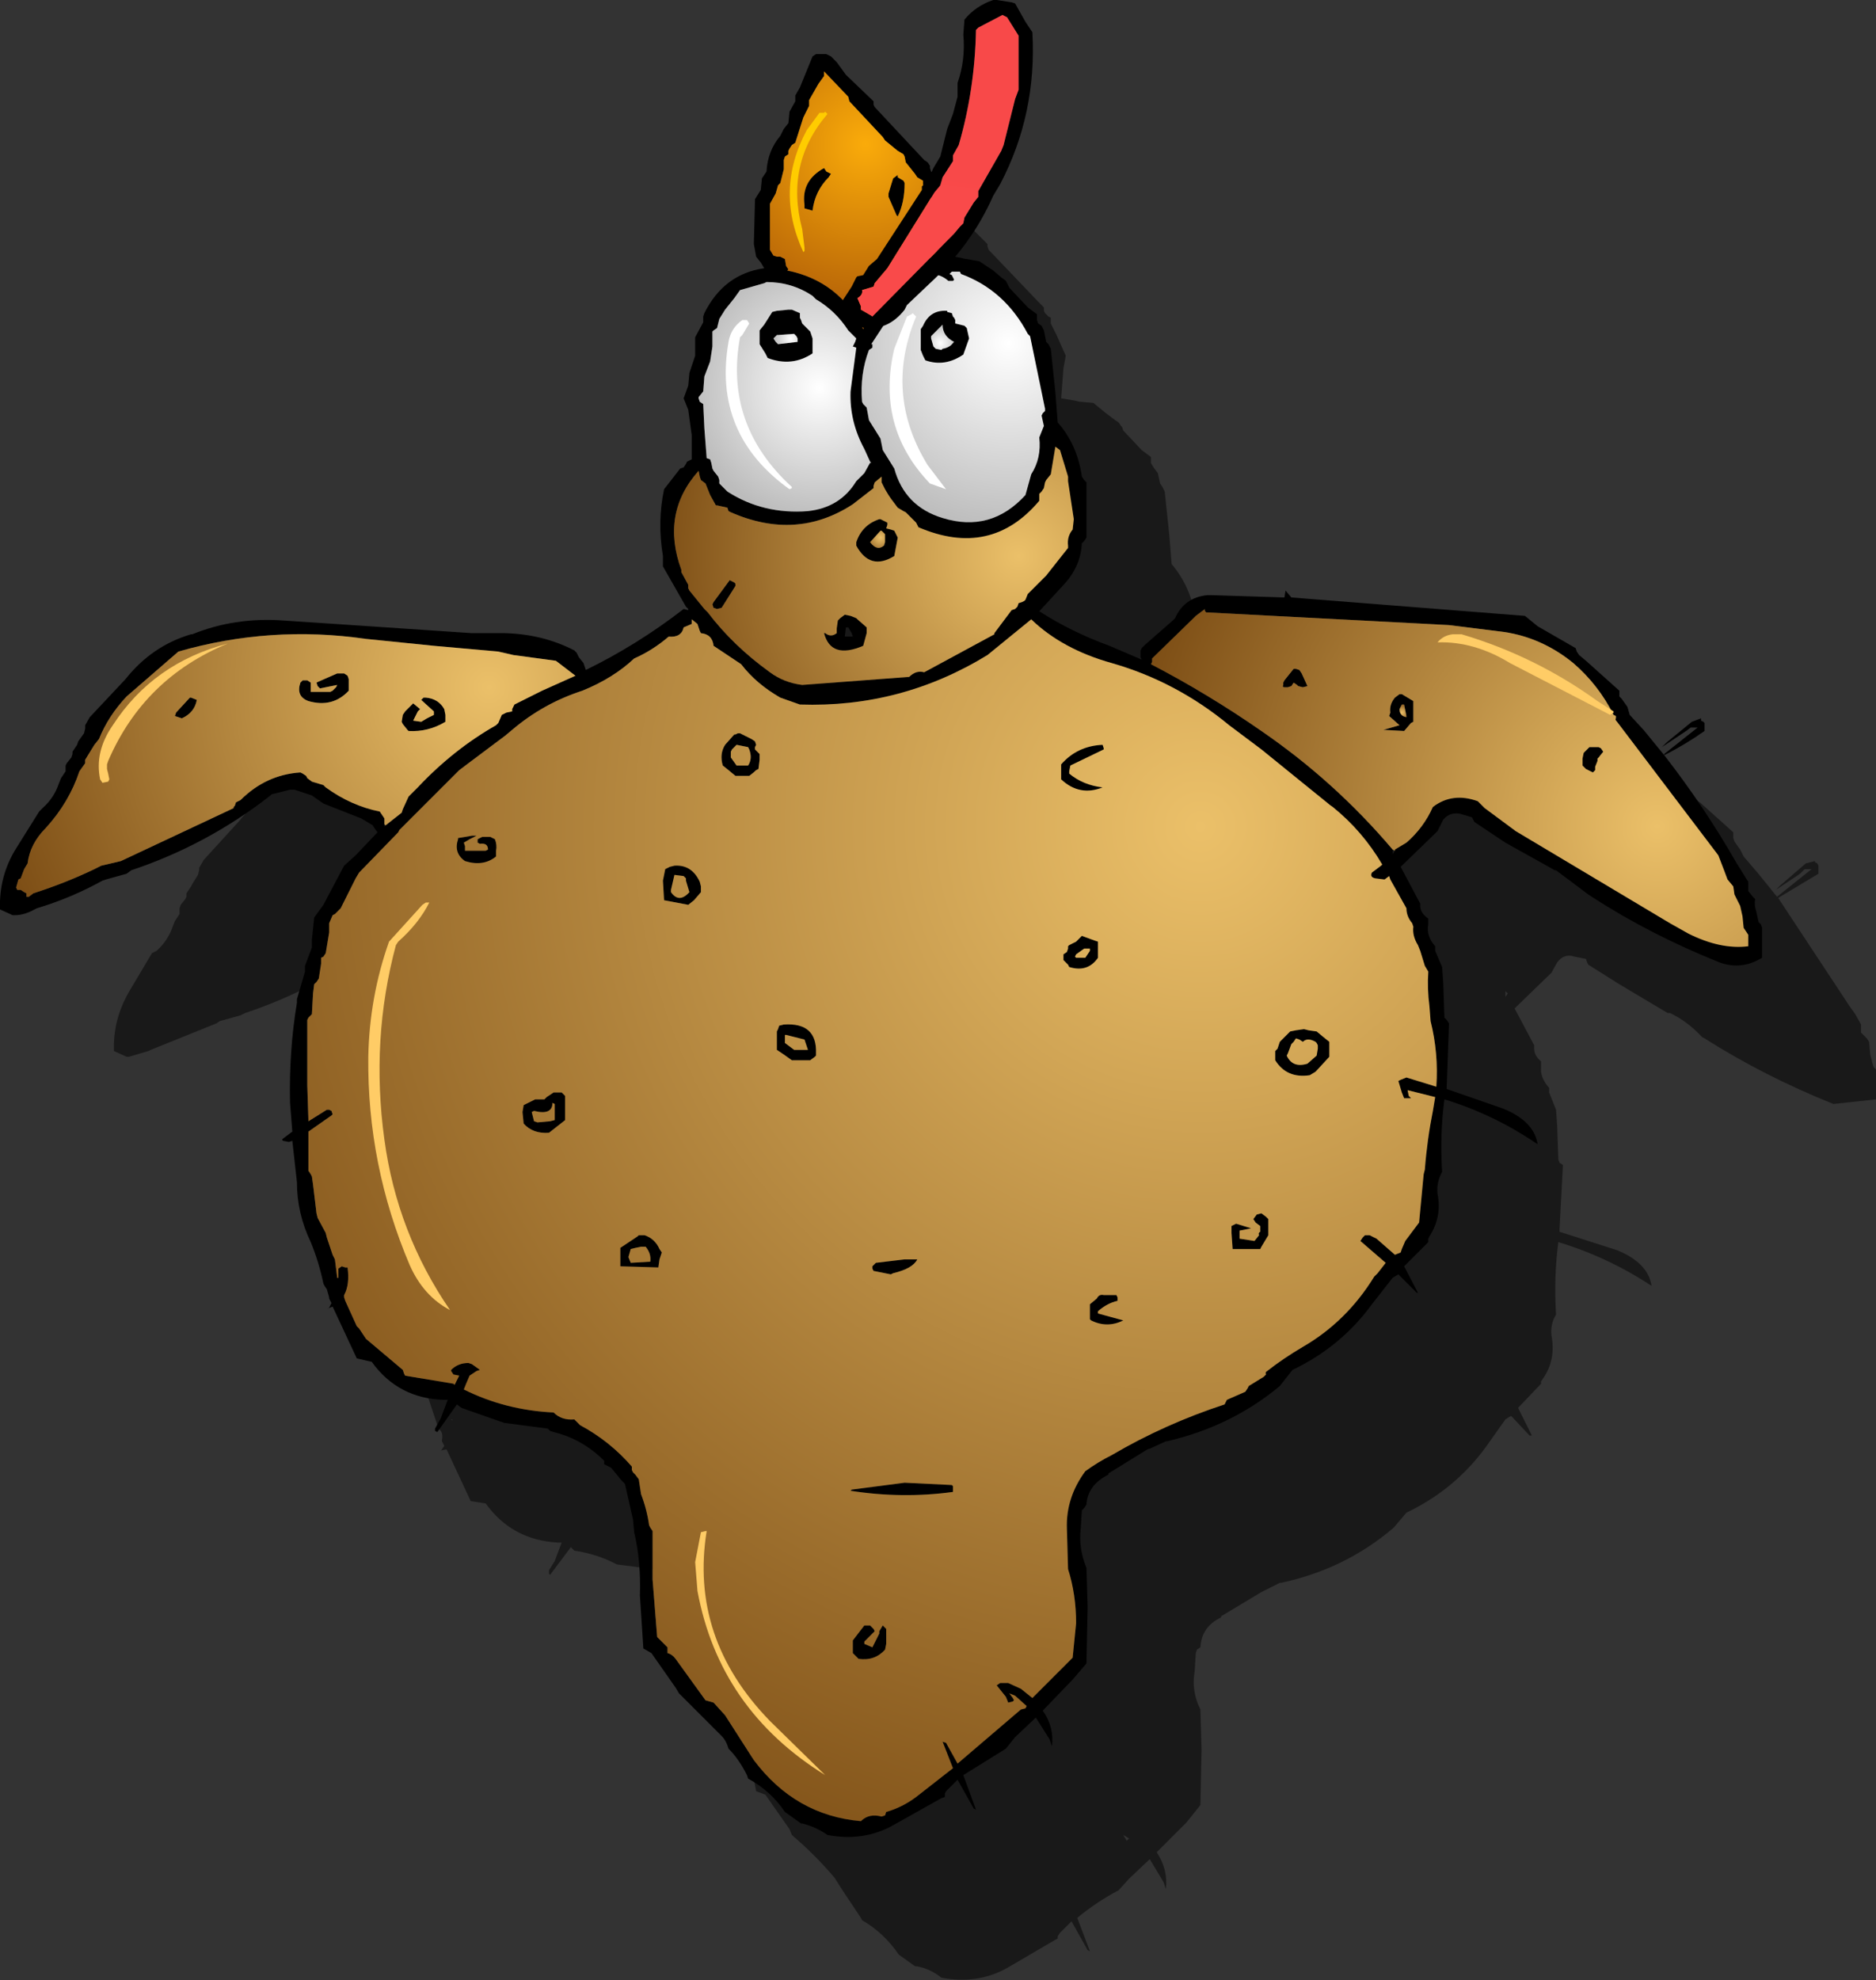 <?xml version="1.0" encoding="UTF-8" standalone="no"?>
<svg xmlns:xlink="http://www.w3.org/1999/xlink" height="86.0px" width="81.5px" xmlns="http://www.w3.org/2000/svg">
  <rect width="100%" height="100%" fill="#333333" stroke="none"/>
  <g transform="matrix(1.0, 0.0, 0.0, 1.0, 39.85, 44.0)">
    <path d="M1.4 -35.15 L1.85 -34.6 3.05 -33.4 3.05 -33.3 3.1 -33.15 5.25 -30.9 5.4 -30.75 5.5 -30.65 5.5 -30.5 5.55 -30.4 5.7 -30.25 5.8 -30.2 5.8 -29.95 5.85 -29.85 6.05 -29.45 6.45 -28.55 6.35 -28.0 6.25 -26.7 6.85 -26.6 7.05 -26.55 7.1 -26.55 7.65 -26.5 8.2 -26.05 8.6 -25.75 8.75 -25.65 8.85 -25.5 8.9 -25.45 8.95 -25.3 9.75 -24.45 10.15 -24.15 10.15 -24.05 10.15 -23.9 10.2 -23.8 10.3 -23.65 10.45 -23.45 10.55 -23.0 10.65 -22.85 10.75 -22.65 10.95 -20.75 11.05 -19.5 Q11.9 -18.5 12.1 -17.1 L12.15 -17.0 12.3 -16.85 12.3 -16.35 12.3 -14.45 12.15 -14.35 12.1 -14.2 Q12.05 -13.3 11.35 -12.55 L10.25 -11.25 Q11.65 -10.4 13.3 -9.75 L14.7 -9.15 14.65 -9.25 14.65 -9.4 14.65 -9.55 14.7 -9.7 14.85 -9.8 16.05 -10.85 16.1 -11.0 Q16.55 -11.85 17.55 -12.0 L17.75 -12.0 20.9 -11.85 20.95 -12.15 21.2 -11.85 31.3 -11.05 Q31.55 -10.8 31.9 -10.6 L33.55 -9.7 33.6 -9.5 33.65 -9.4 34.0 -9.15 35.45 -7.85 35.45 -7.7 35.45 -7.6 35.5 -7.45 35.75 -7.1 35.9 -6.8 36.5 -6.1 37.35 -5.05 38.85 -6.25 38.6 -6.25 38.55 -6.25 38.35 -6.05 37.3 -5.35 37.5 -5.55 38.6 -6.5 39.0 -6.6 39.0 -6.55 39.1 -6.5 39.15 -6.4 39.15 -6.3 39.15 -6.2 39.15 -6.05 37.4 -5.0 40.5 -0.3 40.75 0.05 41.0 0.5 41.0 0.6 41.0 0.75 41.0 0.85 41.25 1.1 41.35 1.25 41.4 1.8 41.5 2.2 41.55 2.35 41.65 2.45 41.65 3.15 41.65 3.75 39.8 3.95 Q36.8 2.75 34.2 1.1 L34.1 1.05 Q33.45 0.35 32.7 0.0 L32.6 0.0 30.5 -1.25 29.15 -2.1 29.1 -2.2 29.05 -2.35 28.55 -2.45 Q28.1 -2.6 27.8 -2.2 L27.55 -1.75 25.95 -0.2 26.8 1.4 26.8 1.55 Q26.8 1.85 27.1 2.1 L27.1 2.35 Q27.05 2.8 27.45 3.25 L27.45 3.45 27.75 4.2 27.8 4.9 27.85 6.35 27.9 6.5 28.05 6.6 27.9 9.4 27.9 9.5 30.4 10.3 Q31.75 10.85 31.9 11.85 30.0 10.6 27.85 9.95 27.65 11.45 27.75 13.1 27.5 13.5 27.55 14.0 27.75 15.05 27.2 15.85 L27.1 16.0 27.1 16.1 26.1 17.15 26.7 18.35 26.6 18.35 25.8 17.5 Q25.7 17.55 25.55 17.65 L24.7 18.85 Q23.35 20.7 21.25 21.7 L20.7 22.35 Q18.6 24.15 15.8 24.75 L15.75 24.75 15.05 25.1 14.95 25.15 13.2 26.2 13.2 26.25 Q12.35 26.65 12.3 27.55 L12.15 27.65 12.1 27.8 12.05 28.6 Q11.9 29.45 12.3 30.25 L12.35 32.0 12.3 34.4 11.7 35.15 10.4 36.45 Q10.9 37.2 10.8 38.05 L10.7 37.75 10.1 36.75 9.2 37.6 8.75 38.1 Q7.8 38.6 6.95 39.3 L7.5 40.75 7.4 40.7 6.7 39.45 6.2 39.95 6.1 40.1 6.1 40.2 6.0 40.25 3.95 41.45 Q2.65 42.2 1.05 41.9 0.55 41.5 -0.05 41.4 L-0.1 41.4 -0.8 40.9 Q-1.45 39.95 -2.4 39.4 L-2.45 39.3 -3.25 38.1 -3.6 37.55 Q-4.45 36.55 -5.45 35.7 L-5.55 35.45 -6.6 33.95 -7.0 33.8 Q-7.25 32.65 -7.1 31.5 -7.05 30.0 -7.35 28.7 L-7.4 28.15 -7.8 26.6 -7.9 26.5 -8.35 25.95 -8.65 25.75 -8.65 25.65 Q-9.6 24.7 -10.85 24.4 L-11.0 24.35 -11.1 24.2 -13.05 23.95 Q-13.9 23.5 -14.9 23.35 L-15.05 23.2 -15.95 24.4 -16.0 24.35 -16.0 24.2 -15.75 23.8 -15.45 23.0 -15.6 23.0 Q-17.6 22.9 -18.75 21.3 L-19.4 21.2 -19.75 20.45 -20.45 18.95 -20.7 19.0 -20.65 18.95 -20.55 18.8 -20.65 18.6 -20.65 18.55 Q-20.6 18.3 -20.7 18.15 L-20.8 18.05 -20.85 17.9 -21.45 16.1 Q-22.0 14.85 -22.0 13.55 L-22.2 11.7 -22.35 11.8 -22.6 11.75 -22.65 11.65 -22.6 11.6 -22.25 11.35 -22.3 10.05 Q-22.35 7.85 -22.0 5.75 L-22.0 5.55 -21.7 4.4 -21.7 4.15 -21.35 3.35 -21.35 2.95 -21.25 2.05 -20.85 1.5 -19.95 -0.25 -19.45 -0.7 -18.5 -1.65 -18.65 -1.85 -18.7 -2.0 -19.2 -2.3 -20.85 -2.9 -21.35 -3.25 -22.1 -3.5 -22.3 -3.5 -23.1 -3.35 -23.15 -3.25 Q-25.9 -1.1 -29.2 0.0 L-29.4 0.1 -30.3 0.35 -30.45 0.45 -33.3 1.6 -33.4 1.65 -34.25 1.9 -34.35 1.9 -34.9 1.65 Q-34.95 0.25 -34.2 -1.0 L-33.25 -2.6 -33.05 -2.7 Q-32.55 -3.15 -32.35 -3.75 L-32.25 -4.0 -32.05 -4.3 -32.05 -4.55 -32.0 -4.7 -31.8 -4.95 -31.75 -5.05 -31.75 -5.2 -31.55 -5.5 -31.5 -5.6 -31.25 -6.0 -31.2 -6.2 -31.2 -6.3 -31.0 -6.65 -29.45 -8.35 Q-28.3 -9.8 -26.6 -10.25 L-26.55 -10.25 Q-24.7 -11.0 -22.6 -10.85 L-20.4 -10.75 -14.4 -10.3 -12.95 -10.3 Q-11.3 -10.25 -9.95 -9.55 L-9.9 -9.45 -9.8 -9.4 -9.75 -9.25 -9.55 -9.0 -9.5 -8.9 -9.5 -8.7 Q-7.2 -9.85 -5.2 -11.35 L-5.0 -11.3 -5.0 -11.35 -5.1 -11.5 Q-5.8 -12.3 -6.1 -13.2 L-6.1 -13.65 Q-6.35 -15.15 -6.05 -16.55 L-5.35 -17.5 -5.2 -17.55 -5.1 -17.65 -5.05 -17.8 -4.9 -17.85 -4.9 -18.9 -5.0 -20.0 -5.2 -20.5 -5.0 -21.05 -4.95 -21.6 -4.7 -22.35 -4.7 -23.15 -4.4 -23.85 -4.4 -23.95 -4.4 -24.1 -4.3 -24.2 Q-3.45 -25.95 -1.75 -26.15 L-1.85 -26.45 -2.05 -26.7 -2.15 -27.25 Q-2.35 -28.25 -2.1 -29.15 L-1.85 -29.6 Q-1.75 -29.85 -1.8 -30.1 L-1.6 -30.4 Q-1.55 -31.25 -1.0 -31.95 L-0.85 -32.25 -0.7 -32.5 -0.6 -33.0 -0.35 -33.4 -0.35 -33.55 -0.35 -33.65 -0.2 -34.05 0.35 -35.4 0.55 -35.45 1.0 -35.45 1.2 -35.4 1.4 -35.15 M3.5 -14.15 L3.5 -14.25 3.5 -14.1 3.5 -14.15 M-20.2 17.7 L-20.2 17.65 -20.25 17.65 -20.2 17.7 M-18.15 -2.0 L-18.2 -2.05 -18.2 -1.95 -18.15 -2.0 M9.2 35.85 L8.95 35.7 9.1 35.95 9.2 35.85 M25.55 -0.7 L25.65 -0.85 25.55 -0.95 25.55 -0.8 25.55 -0.7 M2.15 -10.2 L2.1 -10.3 1.9 -10.55 1.85 -10.55 1.8 -10.2 2.15 -10.2" fill="#000000" fill-opacity="0.502" fill-rule="evenodd" stroke="none"/>
    <path d="M0.75 -36.45 L0.85 -36.4 0.85 -36.15 0.95 -36.0 1.1 -35.65 1.5 -34.7 1.4 -34.15 1.35 -32.9 1.9 -32.8 2.1 -32.75 2.15 -32.75 2.7 -32.65 3.3 -32.25 3.65 -31.95 3.85 -31.8 3.9 -31.7 3.95 -31.6 4.0 -31.5 4.8 -30.65 5.2 -30.35 5.2 -30.2 5.2 -30.1 5.25 -29.95 5.4 -29.85 5.5 -29.65 5.6 -29.15 5.7 -29.05 5.8 -28.85 6.0 -26.95 6.1 -25.65 Q6.95 -24.7 7.15 -23.3 L7.25 -23.15 7.35 -23.05 7.35 -22.55 7.35 -20.65 7.25 -20.5 7.15 -20.4 Q7.1 -19.45 6.45 -18.7 L5.3 -17.45 Q6.7 -16.55 8.35 -15.95 L9.75 -15.35 9.7 -15.45 9.7 -15.55 9.7 -15.75 9.75 -15.85 9.9 -16.0 11.1 -17.05 11.2 -17.15 Q11.6 -18.05 12.6 -18.15 L12.8 -18.15 15.95 -18.05 16.0 -18.35 16.25 -18.05 26.4 -17.25 26.95 -16.8 28.6 -15.85 28.65 -15.7 28.75 -15.55 29.05 -15.3 30.5 -14.0 30.5 -13.9 30.5 -13.75 30.6 -13.65 30.85 -13.3 30.95 -12.95 31.55 -12.3 32.45 -11.2 32.45 -11.25 33.9 -12.4 33.65 -12.4 33.6 -12.4 33.4 -12.25 32.35 -11.55 32.55 -11.75 33.65 -12.65 34.05 -12.8 34.05 -12.7 34.15 -12.65 34.2 -12.6 34.2 -12.5 34.2 -12.35 34.2 -12.25 Q33.35 -11.65 32.45 -11.2 34.2 -8.95 35.6 -6.5 L35.85 -6.1 36.1 -5.7 36.1 -5.55 36.1 -5.45 36.1 -5.3 36.3 -5.05 36.4 -4.95 Q36.35 -4.7 36.45 -4.4 L36.55 -3.95 36.65 -3.85 36.7 -3.7 36.7 -3.05 36.7 -2.4 Q35.8 -1.85 34.85 -2.2 31.85 -3.4 29.3 -5.05 L29.15 -5.15 27.75 -6.2 27.7 -6.2 25.55 -7.4 24.2 -8.3 24.15 -8.4 24.1 -8.5 23.6 -8.65 Q23.15 -8.75 22.85 -8.4 L22.6 -7.9 21.0 -6.35 21.85 -4.75 21.85 -4.65 Q21.85 -4.35 22.2 -4.1 L22.2 -3.85 Q22.1 -3.35 22.5 -2.9 L22.5 -2.7 22.8 -2.0 22.85 -1.3 22.9 0.2 23.0 0.3 23.1 0.45 23.0 3.2 23.0 3.3 25.45 4.15 Q26.8 4.7 26.95 5.7 25.05 4.4 22.9 3.75 22.7 5.25 22.8 6.9 22.55 7.35 22.6 7.85 22.8 8.85 22.25 9.7 L22.2 9.8 22.2 9.95 21.15 11.0 21.75 12.15 21.7 12.15 20.9 11.35 20.65 11.5 19.75 12.65 Q18.4 14.5 16.3 15.5 L15.75 16.2 Q13.65 17.95 10.85 18.6 L10.8 18.6 10.15 18.9 10.0 18.95 8.3 20.0 8.3 20.05 Q7.4 20.5 7.35 21.35 L7.25 21.5 7.15 21.6 7.1 22.4 Q7.0 23.25 7.35 24.1 L7.4 25.8 7.35 28.25 6.75 28.95 5.45 30.3 Q5.95 31.0 5.85 31.85 L5.75 31.55 5.15 30.6 4.25 31.45 3.85 31.95 2.0 33.1 2.55 34.6 2.45 34.55 1.75 33.3 1.25 33.8 1.2 33.9 1.2 34.05 1.05 34.1 -1.0 35.25 Q-2.3 36.0 -3.9 35.7 -4.4 35.35 -5.0 35.2 L-5.05 35.2 -5.75 34.7 Q-6.35 33.8 -7.35 33.25 L-7.4 33.1 Q-7.75 32.4 -8.2 31.95 -8.3 31.6 -8.5 31.4 L-10.35 29.55 -10.5 29.3 -11.55 27.8 -11.9 27.6 -12.05 25.3 Q-12.0 23.8 -12.3 22.55 L-12.35 22.0 -12.7 20.45 -12.85 20.3 -13.3 19.75 -13.6 19.6 -13.6 19.45 Q-14.55 18.5 -15.8 18.2 L-15.95 18.15 -16.05 18.05 -17.95 17.8 -19.8 17.15 -20.0 17.0 -20.85 18.2 -20.95 18.15 -20.95 18.05 -20.7 17.6 -20.4 16.8 -20.55 16.8 Q-22.55 16.75 -23.7 15.15 L-24.35 15.0 -24.7 14.25 -25.4 12.75 -25.65 12.85 -25.55 12.8 -25.45 12.6 -25.55 12.4 -25.55 12.35 -25.65 12.0 -25.75 11.85 -25.8 11.75 Q-26.0 10.8 -26.35 9.95 -26.95 8.7 -26.95 7.35 L-27.15 5.55 -27.3 5.6 -27.55 5.55 -27.6 5.5 -27.55 5.45 -27.15 5.15 -27.25 3.9 Q-27.3 1.65 -26.95 -0.45 L-26.95 -0.6 -26.6 -1.8 -26.6 -2.05 -26.3 -2.85 -26.3 -3.2 -26.2 -4.15 -25.8 -4.7 -24.9 -6.4 -24.4 -6.85 -23.45 -7.85 -23.6 -8.05 -23.65 -8.15 -24.15 -8.45 -25.8 -9.1 -26.3 -9.45 -27.05 -9.7 -27.25 -9.7 -28.05 -9.5 -28.1 -9.45 Q-30.85 -7.3 -34.15 -6.2 L-34.35 -6.05 -35.25 -5.8 -35.4 -5.75 Q-36.75 -5.0 -38.25 -4.55 L-38.35 -4.5 Q-38.8 -4.25 -39.2 -4.25 L-39.3 -4.25 -39.85 -4.5 Q-39.9 -5.95 -39.15 -7.15 L-38.15 -8.75 -38.0 -8.9 Q-37.5 -9.35 -37.3 -9.95 L-37.2 -10.2 -37.0 -10.5 -37.0 -10.75 -36.95 -10.85 -36.75 -11.1 -36.7 -11.25 -36.7 -11.35 -36.5 -11.65 -36.45 -11.8 -36.2 -12.15 -36.15 -12.35 -36.15 -12.5 -35.95 -12.85 -34.4 -14.5 Q-33.25 -15.95 -31.55 -16.45 L-31.5 -16.45 Q-29.65 -17.2 -27.55 -17.05 L-25.3 -16.9 -19.35 -16.5 -17.9 -16.5 Q-16.25 -16.45 -14.9 -15.75 L-14.8 -15.65 -14.75 -15.55 -14.7 -15.45 -14.5 -15.2 -14.45 -15.05 -14.4 -14.9 Q-12.15 -16.0 -10.15 -17.55 L-9.95 -17.5 -9.95 -17.55 -10.05 -17.65 -11.05 -19.4 -11.05 -19.85 Q-11.3 -21.35 -11.0 -22.75 L-10.3 -23.65 -10.15 -23.7 -10.05 -23.85 -10.0 -23.95 -9.8 -24.05 -9.8 -25.1 -9.95 -26.2 -10.15 -26.7 -9.95 -27.25 -9.9 -27.8 -9.65 -28.55 -9.65 -29.35 -9.3 -30.0 -9.3 -30.15 -9.3 -30.25 -9.25 -30.4 Q-8.4 -32.1 -6.65 -32.35 L-6.8 -32.6 -7.0 -32.85 -7.1 -33.4 -7.05 -35.35 -6.8 -35.75 -6.75 -36.25 -6.55 -36.55 Q-6.5 -37.45 -5.95 -38.1 L-5.8 -38.4 -5.6 -38.65 -5.55 -39.15 -5.3 -39.6 -5.3 -39.7 -5.3 -39.85 -5.1 -40.2 -4.55 -41.55 -4.4 -41.65 -3.95 -41.65 -3.75 -41.55 -3.5 -41.3 -3.1 -40.75 -1.9 -39.6 -1.9 -39.45 -1.85 -39.35 0.3 -37.05 0.45 -36.95 0.55 -36.8 0.55 -36.7 0.6 -36.55 0.75 -36.45 M0.25 -36.0 L0.25 -36.15 0.0 -36.3 -0.1 -36.45 -0.5 -36.95 -0.55 -37.2 -0.6 -37.3 -0.85 -37.45 -1.4 -37.9 -1.5 -38.05 -2.95 -39.6 -3.0 -39.8 -4.05 -40.9 -4.05 -40.75 -4.05 -40.7 -4.3 -40.35 -4.7 -39.65 -4.7 -39.55 -4.7 -39.4 -4.95 -38.9 -5.3 -37.8 -5.45 -37.7 -5.55 -37.55 -5.6 -37.45 -5.6 -37.3 -5.75 -37.2 -5.8 -37.05 -5.8 -36.65 -5.95 -36.05 -6.05 -35.95 -6.15 -35.6 -6.4 -35.15 -6.4 -34.65 -6.4 -33.15 -6.25 -32.9 -6.1 -32.85 -5.95 -32.85 -5.75 -32.75 -5.7 -32.45 -5.6 -32.3 -5.65 -32.25 Q-3.4 -31.8 -2.35 -29.7 -1.8 -31.05 -0.55 -32.05 L-0.5 -32.1 -0.5 -32.25 -0.3 -32.35 Q0.2 -32.8 0.85 -32.85 L0.85 -34.55 0.75 -34.85 Q0.75 -35.4 0.3 -35.75 L0.25 -36.0 M1.3 -30.45 L1.5 -30.4 1.55 -30.25 1.6 -30.2 1.65 -30.1 1.65 -29.95 2.05 -29.85 2.15 -29.75 2.25 -29.3 2.0 -28.6 Q1.2 -28.05 0.35 -28.35 L0.25 -28.55 0.15 -28.8 0.15 -29.3 0.15 -29.7 0.25 -29.85 Q0.55 -30.55 1.3 -30.5 L1.3 -30.45 M0.3 -32.05 L0.25 -31.95 0.15 -31.8 0.0 -31.75 0.0 -31.6 0.0 -31.5 -0.85 -30.8 -2.0 -29.05 -1.95 -29.05 -1.95 -28.9 -2.1 -28.8 Q-2.5 -27.75 -2.4 -26.55 L-2.35 -26.45 -2.2 -26.3 -2.1 -25.75 -1.6 -24.95 -1.5 -24.45 -1.0 -23.65 Q-0.55 -22.0 1.1 -21.5 3.2 -20.85 4.7 -22.5 L4.95 -23.4 Q5.4 -24.1 5.3 -25.0 L5.5 -25.5 5.4 -25.95 5.45 -26.05 5.55 -26.15 5.55 -26.25 4.9 -29.4 4.8 -29.5 Q3.8 -31.4 1.9 -32.1 L1.85 -32.2 1.5 -32.2 1.4 -32.1 1.5 -32.05 1.6 -31.85 1.55 -31.8 1.35 -31.8 Q0.9 -32.2 0.3 -32.05 M1.05 -29.85 L0.6 -29.4 0.6 -29.3 0.7 -28.95 0.8 -28.85 1.05 -28.8 1.1 -28.85 Q1.4 -28.9 1.55 -29.1 L1.6 -29.15 Q1.1 -29.4 1.1 -29.9 L1.05 -29.85 M20.75 -7.05 L20.75 -7.1 21.25 -7.4 Q22.0 -8.05 22.4 -8.95 23.25 -9.6 24.35 -9.2 L24.65 -8.9 26.0 -7.9 32.7 -3.9 33.5 -3.45 Q34.9 -2.75 36.1 -2.9 L36.1 -3.4 35.9 -3.7 35.85 -4.2 35.75 -4.65 35.5 -5.15 35.45 -5.5 35.2 -5.8 35.05 -6.2 34.8 -6.85 30.4 -12.65 Q30.3 -12.75 30.35 -12.8 L30.35 -12.9 30.25 -12.95 Q29.6 -14.25 28.5 -15.2 27.15 -16.3 25.5 -16.55 L23.1 -16.85 12.6 -17.4 12.55 -17.4 Q12.45 -17.5 12.5 -17.55 L12.1 -17.25 10.2 -15.4 10.2 -15.25 10.15 -15.15 Q12.65 -13.85 14.95 -12.25 18.15 -10.05 20.65 -7.1 L20.65 -7.0 20.65 -6.9 20.75 -7.05 M16.7 -14.75 L16.95 -14.2 16.75 -14.15 16.55 -14.2 16.5 -14.25 16.35 -14.35 16.25 -14.2 16.1 -14.15 15.95 -14.15 Q15.85 -14.15 15.9 -14.25 L15.9 -14.35 15.95 -14.45 16.35 -14.95 16.45 -14.95 16.6 -14.9 16.7 -14.75 M6.2 -24.45 L6.0 -24.6 5.85 -23.7 5.8 -23.4 5.6 -23.15 5.55 -23.05 5.5 -22.8 5.4 -22.65 5.3 -22.55 5.3 -22.5 5.3 -22.35 5.3 -22.25 Q3.2 -19.75 0.05 -21.1 L0.0 -21.2 -0.05 -21.3 -0.5 -21.75 -0.6 -21.8 -0.85 -21.95 -1.15 -22.35 -1.25 -22.5 -1.4 -22.75 -1.55 -23.05 -1.55 -23.15 -1.55 -23.3 -1.85 -23.05 -1.9 -22.9 -1.9 -22.8 -2.8 -22.1 Q-5.25 -20.5 -8.1 -21.75 L-8.2 -21.8 -8.25 -21.95 -8.7 -22.05 -8.75 -22.05 -9.0 -22.5 -9.2 -23.0 -9.4 -23.15 -9.45 -23.3 -9.5 -23.55 Q-11.15 -21.7 -10.25 -19.25 L-10.25 -19.15 -9.95 -18.6 -9.95 -18.45 -9.9 -18.35 -9.25 -17.55 -9.1 -17.4 Q-8.0 -15.95 -6.4 -14.8 -5.8 -14.35 -5.0 -14.25 L-0.35 -14.6 Q-0.05 -14.9 0.3 -14.8 L3.35 -16.45 3.35 -16.5 4.1 -17.5 4.25 -17.55 4.35 -17.65 4.4 -17.8 4.55 -17.85 4.65 -17.9 4.7 -17.95 4.8 -18.2 5.6 -19.0 6.35 -19.95 6.55 -20.2 6.55 -20.3 Q6.5 -20.7 6.75 -21.0 L6.8 -21.45 6.55 -23.1 6.55 -23.3 6.2 -24.45 M4.95 -17.1 L3.05 -15.55 Q-0.7 -13.25 -5.1 -13.4 L-5.95 -13.7 Q-7.0 -14.3 -7.65 -15.15 L-8.85 -15.95 Q-8.9 -16.45 -9.4 -16.5 L-9.45 -16.6 -9.55 -16.9 -9.8 -17.1 -9.8 -16.9 -10.15 -16.75 Q-10.25 -16.3 -10.8 -16.35 -11.5 -15.75 -12.3 -15.4 -13.2 -14.55 -14.55 -14.0 -16.25 -13.45 -17.6 -12.3 L-17.9 -12.05 -19.9 -10.55 -22.5 -7.95 -22.55 -7.85 -24.25 -6.1 -24.4 -5.85 -25.05 -4.55 -25.3 -4.3 -25.4 -4.25 -25.55 -3.9 -25.55 -3.5 -25.7 -2.6 -25.8 -2.45 -25.9 -2.4 -25.9 -2.15 -26.0 -1.5 -26.1 -1.35 -26.2 -1.25 -26.25 -0.85 -26.3 0.05 -26.45 0.2 -26.5 0.3 -26.5 3.15 -26.45 4.7 -25.65 4.2 -25.55 4.2 -25.45 4.25 -25.4 4.4 -25.45 4.45 -26.45 5.15 -26.45 6.85 -26.35 7.0 -26.3 7.1 -26.25 7.45 -26.1 8.7 -26.05 8.9 -25.7 9.55 -25.65 9.75 -25.4 10.5 -25.3 10.7 -25.2 11.5 -25.15 11.5 -25.15 11.1 -25.0 11.0 -24.85 11.05 -24.75 11.05 Q-24.65 11.8 -24.9 12.25 L-24.9 12.35 -24.85 12.5 -24.35 13.6 -24.25 13.7 -24.15 13.85 -23.95 14.15 -22.35 15.5 -22.3 15.65 -22.25 15.75 -20.15 16.1 -20.1 16.15 -19.9 15.75 -20.15 15.7 -20.25 15.55 -20.25 15.5 Q-19.95 15.2 -19.5 15.2 L-19.35 15.25 -19.0 15.5 -19.15 15.55 -19.45 15.75 -19.6 16.1 -19.7 16.35 Q-17.9 17.25 -15.8 17.35 -15.45 17.7 -14.9 17.65 L-14.65 17.9 Q-13.35 18.6 -12.4 19.7 L-12.4 19.85 -12.35 19.95 -12.25 20.05 -12.1 20.25 -12.0 20.9 Q-11.75 21.55 -11.65 22.25 L-11.6 22.35 -11.5 22.5 -11.5 24.6 -11.3 27.1 -10.85 27.55 -10.85 27.65 -10.85 27.8 Q-10.65 27.85 -10.5 28.05 L-9.2 29.85 -8.85 29.95 -8.35 30.5 -7.1 32.45 Q-5.3 34.85 -2.45 35.1 -2.1 34.75 -1.55 34.9 L-1.4 34.85 -1.35 34.7 Q-0.65 34.5 -0.05 34.05 L1.55 32.8 1.1 31.65 1.25 31.7 1.75 32.6 4.5 30.25 4.7 30.2 4.75 30.1 4.25 29.65 4.0 29.55 4.15 29.75 4.2 29.85 4.15 29.9 3.95 29.95 3.85 29.7 3.45 29.2 3.6 29.1 3.95 29.1 4.5 29.35 5.0 29.75 6.75 28.0 6.9 26.5 Q6.9 25.25 6.55 24.15 L6.5 22.4 Q6.45 21.05 7.3 19.9 7.85 19.5 8.45 19.2 10.75 17.85 13.35 17.0 L13.4 16.9 13.45 16.8 14.25 16.45 14.35 16.3 14.4 16.2 15.05 15.8 15.15 15.7 Q15.1 15.6 15.2 15.55 15.9 15.0 16.75 14.5 18.65 13.4 19.85 11.45 L20.0 11.3 20.35 10.85 19.25 9.9 19.35 9.75 19.45 9.65 19.5 9.65 19.65 9.65 19.95 9.8 20.75 10.5 21.0 10.4 21.05 10.25 21.2 9.9 21.8 9.1 22.0 7.0 22.05 6.8 Q22.15 5.5 22.4 4.25 L22.5 3.65 21.3 3.35 21.35 3.6 21.45 3.7 21.25 3.7 21.15 3.7 21.05 3.45 20.9 2.95 21.0 2.9 21.25 2.8 22.55 3.2 Q22.65 1.75 22.3 0.35 L22.25 -0.3 Q22.15 -1.05 22.2 -1.8 L22.05 -2.05 21.85 -2.7 21.75 -2.95 Q21.5 -3.35 21.55 -3.75 L21.5 -3.9 Q21.25 -4.2 21.25 -4.55 L20.55 -5.8 20.5 -5.95 20.3 -5.8 19.9 -5.85 Q19.65 -5.9 19.75 -6.1 L20.15 -6.4 20.2 -6.45 Q19.35 -7.9 18.05 -8.95 17.9 -9.05 17.85 -9.1 L14.95 -11.45 13.55 -12.5 Q11.25 -14.4 8.45 -15.2 6.3 -15.8 4.95 -17.1 M8.1 -11.45 L6.65 -10.75 6.6 -10.5 6.6 -10.4 Q7.2 -9.9 8.05 -9.8 7.05 -9.4 6.25 -10.15 L6.25 -10.75 6.25 -10.8 Q6.95 -11.6 8.05 -11.65 L8.1 -11.5 8.1 -11.45 M7.85 -3.1 L7.85 -2.85 7.85 -2.4 Q7.4 -1.75 6.6 -2.0 L6.55 -2.1 6.35 -2.3 6.35 -2.4 6.35 -2.55 6.5 -2.65 6.55 -2.8 6.55 -2.9 6.6 -2.95 6.9 -3.1 7.0 -3.2 7.05 -3.25 7.15 -3.35 7.7 -3.15 7.85 -3.1 M7.4 -2.55 L7.5 -2.7 7.5 -2.8 7.25 -2.8 6.9 -2.55 6.85 -2.45 6.9 -2.4 7.3 -2.4 7.4 -2.55 M20.95 -13.85 L21.05 -13.85 21.55 -13.55 21.55 -13.3 21.55 -12.65 21.45 -12.6 21.15 -12.25 20.25 -12.3 20.95 -12.5 20.5 -12.9 20.55 -13.05 Q20.5 -13.4 20.75 -13.7 L20.95 -13.85 M21.15 -13.4 L21.05 -13.4 20.95 -13.2 Q20.95 -12.9 21.25 -12.85 L21.25 -12.9 21.15 -13.4 M29.6 -11.55 L29.7 -11.5 29.8 -11.35 29.6 -11.1 29.55 -11.05 29.55 -10.95 29.45 -10.7 29.45 -10.55 29.35 -10.45 29.05 -10.6 28.9 -10.75 28.9 -11.05 28.95 -11.3 29.1 -11.45 29.2 -11.55 29.6 -11.55 M17.9 1.5 L17.9 1.85 17.9 1.9 17.3 2.55 17.05 2.7 Q16.05 2.85 15.55 2.05 L15.55 1.9 15.55 1.8 15.55 1.65 15.65 1.55 15.7 1.4 15.75 1.25 16.0 1.0 16.2 0.8 16.45 0.75 16.8 0.7 17.0 0.75 17.35 0.8 17.65 1.05 17.9 1.25 17.9 1.5 M16.6 1.15 L16.45 1.1 16.35 1.25 16.25 1.35 16.1 1.75 16.05 1.85 Q16.3 2.4 16.95 2.2 L17.35 1.85 17.4 1.55 17.4 1.4 17.35 1.3 17.3 1.25 Q16.95 1.05 16.75 1.25 L16.6 1.15 M13.85 9.15 L14.5 9.35 14.0 9.45 14.0 9.55 14.0 9.8 14.65 9.9 14.85 9.65 Q14.8 9.55 14.9 9.5 L14.9 9.4 14.9 9.25 14.7 9.1 14.6 8.95 14.75 8.75 14.95 8.7 15.15 8.85 15.25 8.95 15.25 9.45 15.25 9.65 14.95 10.15 14.9 10.25 13.7 10.25 13.65 9.55 13.65 9.35 13.65 9.25 13.85 9.15 M8.7 12.35 L8.7 12.5 Q8.25 12.6 7.85 12.95 L7.85 13.05 8.95 13.35 Q8.25 13.7 7.55 13.35 L7.5 13.3 7.5 12.8 7.5 12.65 7.8 12.4 Q7.9 12.2 8.1 12.25 L8.65 12.25 8.7 12.35 M1.5 20.5 L1.55 20.55 1.55 20.7 1.55 20.8 Q-0.65 21.1 -2.9 20.75 L-2.85 20.7 -0.55 20.4 1.5 20.5 M-4.9 -35.1 Q-5.05 -36.15 -4.05 -36.7 L-3.95 -36.55 -3.75 -36.45 -3.85 -36.3 Q-4.45 -35.7 -4.55 -34.85 L-4.9 -34.95 -4.9 -35.1 M-1.05 -36.25 L-0.85 -36.4 -0.85 -36.3 -0.6 -36.15 -0.55 -36.05 Q-0.55 -35.2 -0.85 -34.6 L-0.9 -34.65 -1.25 -35.45 -1.25 -35.6 -1.05 -36.25 M-5.1 -30.4 L-5.1 -30.2 -5.05 -30.1 -5.0 -29.95 -4.65 -29.6 -4.55 -29.3 -4.55 -28.65 Q-5.45 -28.05 -6.5 -28.45 L-6.6 -28.65 -6.85 -29.05 -6.85 -29.3 -6.85 -29.65 -6.65 -29.9 -6.3 -30.45 -6.1 -30.5 -5.6 -30.55 -5.45 -30.55 -5.1 -30.4 M-4.4 -31.0 L-4.55 -31.15 Q-5.45 -31.75 -6.55 -31.75 L-6.65 -31.7 -7.7 -31.4 -7.95 -31.05 -8.35 -30.55 -8.6 -30.15 -8.7 -29.75 -8.85 -29.65 -8.9 -29.6 -8.9 -28.95 -9.0 -28.3 -9.25 -27.65 -9.3 -27.0 -9.5 -26.75 -9.5 -26.7 -9.45 -26.55 -9.3 -26.45 -9.25 -25.4 -9.15 -24.1 -9.0 -24.05 -8.95 -23.9 -8.9 -23.65 -8.85 -23.55 -8.65 -23.3 -8.6 -23.15 -8.6 -23.1 -8.6 -23.0 -8.45 -22.85 -8.35 -22.75 -8.25 -22.65 Q-6.7 -21.65 -4.75 -21.8 -3.35 -21.95 -2.65 -23.1 L-2.3 -23.45 -2.05 -23.9 -2.0 -23.9 -2.05 -23.95 -2.3 -24.5 Q-2.95 -25.7 -2.9 -27.0 L-2.65 -28.9 -2.8 -28.95 -2.7 -29.15 -2.65 -29.3 -3.0 -29.65 Q-3.55 -30.5 -4.4 -31.0 M-6.05 -29.45 L-6.1 -29.45 -6.25 -29.3 -6.15 -29.15 -6.05 -29.05 -5.2 -29.15 -5.2 -29.3 -5.25 -29.4 -5.35 -29.5 -6.05 -29.45 M-23.1 -8.15 L-22.4 -8.7 -22.35 -8.85 -22.1 -9.4 -21.7 -9.8 Q-20.15 -11.45 -18.3 -12.5 L-18.2 -12.6 -18.05 -12.95 -17.85 -13.05 -17.6 -13.1 -17.6 -13.2 -17.5 -13.4 -16.3 -14.0 -14.85 -14.65 -15.7 -15.3 -17.55 -15.55 -18.2 -15.7 -21.0 -15.95 -23.95 -16.25 Q-28.1 -16.85 -32.1 -15.7 L-34.35 -13.75 Q-35.15 -12.9 -35.55 -11.9 L-35.75 -11.65 -36.15 -11.0 -36.15 -10.85 -36.4 -10.5 Q-36.85 -9.15 -37.85 -8.05 -38.55 -7.35 -38.65 -6.5 L-38.8 -6.25 -38.95 -5.85 -39.05 -5.8 -39.15 -5.45 -39.1 -5.35 -38.95 -5.35 -38.8 -5.25 -38.7 -5.2 -38.7 -5.05 -38.6 -5.05 -38.4 -5.2 Q-37.0 -5.65 -35.75 -6.25 L-35.45 -6.4 -34.6 -6.6 -29.7 -8.9 -29.7 -8.95 -29.65 -9.0 -29.6 -9.15 -29.4 -9.25 Q-28.3 -10.35 -26.8 -10.45 L-26.7 -10.4 -26.55 -10.3 -26.5 -10.2 -26.3 -10.05 -25.8 -9.9 -25.7 -9.8 Q-24.6 -9.0 -23.35 -8.75 L-23.15 -8.45 -23.15 -8.2 -23.15 -8.1 -23.1 -8.15 M-22.35 -12.95 L-22.25 -13.1 -21.9 -13.45 -21.6 -13.2 -21.7 -13.1 -21.9 -12.7 -21.55 -12.65 -21.3 -12.8 -21.0 -12.95 -21.0 -13.1 -21.55 -13.6 -21.45 -13.7 -21.35 -13.7 Q-20.8 -13.65 -20.55 -13.2 L-20.5 -12.95 -20.5 -12.65 Q-21.25 -12.2 -22.1 -12.25 L-22.15 -12.3 -22.35 -12.55 -22.4 -12.65 -22.35 -12.95 M-26.5 -14.45 L-26.35 -14.35 -26.35 -14.2 -26.35 -14.1 -26.35 -13.95 -25.5 -13.95 -25.4 -14.0 -25.25 -14.15 -25.2 -14.25 -25.45 -14.2 -25.95 -14.1 -26.05 -14.2 -26.1 -14.35 -26.0 -14.4 -25.2 -14.75 -25.05 -14.75 -24.9 -14.75 -24.75 -14.65 -24.7 -14.5 -24.7 -14.25 -24.7 -14.15 -24.7 -14.0 Q-25.4 -13.25 -26.45 -13.55 -27.0 -13.75 -26.8 -14.35 L-26.7 -14.45 -26.5 -14.45 M-31.95 -12.8 L-32.25 -12.9 -32.2 -13.05 -31.6 -13.7 -31.55 -13.7 -31.3 -13.6 Q-31.4 -13.05 -31.95 -12.8 M-2.65 -20.3 L-2.65 -20.45 Q-2.4 -21.2 -1.65 -21.45 L-1.6 -21.45 -1.3 -21.3 -1.3 -21.2 -1.35 -21.05 -1.15 -21.0 -1.0 -20.95 -0.85 -20.65 -1.0 -19.85 Q-2.05 -19.2 -2.65 -20.3 M-1.4 -20.45 L-1.4 -20.8 -1.55 -20.95 -1.6 -20.95 -2.05 -20.45 Q-1.75 -20.05 -1.45 -20.3 L-1.4 -20.3 -1.4 -20.45 M-2.2 -16.75 L-2.2 -16.5 -2.35 -15.95 Q-3.75 -15.35 -4.05 -16.5 L-4.0 -16.5 Q-3.75 -16.3 -3.5 -16.5 L-3.5 -16.7 -3.45 -17.05 -3.35 -17.15 -3.15 -17.3 -2.9 -17.25 -2.65 -17.15 -2.6 -17.1 -2.2 -16.75 M-8.15 -18.8 L-7.95 -18.7 -7.9 -18.65 -7.9 -18.55 -8.5 -17.6 -8.7 -17.55 -8.85 -17.6 -8.9 -17.75 -8.85 -17.85 -8.15 -18.8 M-2.85 -16.5 L-3.0 -16.75 -3.1 -16.75 -3.15 -16.35 -2.8 -16.35 -2.85 -16.5 M-10.75 -6.35 L-10.55 -6.4 Q-9.85 -6.45 -9.5 -5.8 L-9.45 -5.7 -9.4 -5.5 -9.4 -5.25 -9.7 -4.9 -9.95 -4.7 -11.0 -4.9 -11.05 -5.75 -10.95 -6.25 -10.75 -6.35 M-19.1 -7.4 L-19.1 -7.55 -19.0 -7.6 -18.9 -7.65 -18.55 -7.65 -18.35 -7.55 Q-18.25 -7.3 -18.3 -7.05 L-18.3 -6.8 Q-18.85 -6.35 -19.65 -6.6 -20.15 -6.95 -19.95 -7.55 L-19.95 -7.6 -19.35 -7.7 -19.15 -7.7 -19.45 -7.55 -19.7 -7.4 -19.65 -7.25 -19.65 -7.05 -18.75 -7.05 -18.65 -7.1 Q-18.65 -7.4 -19.0 -7.35 L-19.1 -7.4 M-10.7 -5.35 L-10.7 -5.25 Q-10.35 -4.75 -9.9 -5.25 L-10.05 -5.75 -10.05 -5.85 -10.15 -5.95 -10.55 -6.0 -10.7 -5.35 M-7.35 -11.55 L-7.85 -11.65 -8.05 -11.45 -8.1 -11.35 -8.1 -11.25 -8.1 -11.1 -7.85 -10.75 -7.35 -10.75 Q-7.15 -11.05 -7.3 -11.45 L-7.35 -11.55 M-7.05 -11.45 L-6.9 -11.3 -6.85 -11.25 -6.85 -11.0 -6.9 -10.6 -7.0 -10.55 Q-7.1 -10.45 -7.3 -10.3 L-7.9 -10.3 -8.2 -10.55 -8.45 -10.75 Q-8.6 -11.25 -8.35 -11.65 L-7.95 -12.1 -7.9 -12.1 -7.8 -12.15 -7.7 -12.15 -7.2 -11.9 -7.05 -11.8 -7.0 -11.65 -7.05 -11.55 -7.05 -11.45 M-4.9 1.15 L-5.7 0.95 -5.75 0.95 -5.75 1.15 -5.75 1.3 -5.35 1.6 -4.75 1.6 -4.9 1.15 M-4.4 1.85 L-4.45 1.9 -4.65 2.05 -5.45 2.05 -5.8 1.8 -6.1 1.6 -6.1 1.35 -6.1 1.1 -6.1 0.8 -6.05 0.7 -6.0 0.55 -5.8 0.5 Q-4.35 0.4 -4.4 1.75 L-4.4 1.85 M-1.8 10.85 L-0.55 10.7 -0.25 10.7 0.0 10.7 Q-0.2 11.1 -1.05 11.3 L-1.15 11.35 -1.9 11.2 -1.95 11.1 -1.95 11.0 -1.9 10.95 -1.8 10.85 M-15.3 3.6 L-15.3 4.3 -15.3 4.65 -16.0 5.2 Q-16.7 5.25 -17.1 4.8 L-17.15 4.3 -17.1 4.0 -16.9 3.9 -16.6 3.75 -16.45 3.75 -16.2 3.75 -16.1 3.65 -15.8 3.45 -15.45 3.45 -15.3 3.6 M-15.75 3.95 L-15.85 3.9 Q-15.85 4.45 -16.65 4.25 L-16.75 4.3 -16.65 4.7 -16.5 4.75 -15.95 4.7 -15.75 4.65 -15.75 3.95 M-12.9 10.5 L-12.9 10.2 -12.15 9.7 -12.1 9.65 -12.0 9.65 -11.85 9.65 Q-11.4 9.8 -11.2 10.25 L-11.1 10.4 -11.2 10.7 -11.25 11.05 -12.9 11.0 -12.9 10.5 M-11.8 10.15 L-12.0 10.15 -12.25 10.2 -12.45 10.25 -12.55 10.6 -12.45 10.85 -11.6 10.8 Q-11.55 10.45 -11.8 10.15 M-1.35 26.75 L-1.35 27.4 -1.4 27.65 Q-1.85 28.15 -2.55 28.05 L-2.8 27.8 -2.8 27.5 -2.8 27.25 -2.3 26.6 -2.1 26.6 -2.05 26.6 -1.9 26.75 -1.85 26.85 -2.3 27.3 -2.3 27.4 -1.95 27.55 -1.65 26.95 -1.65 26.85 -1.5 26.6 -1.35 26.75" fill="#000000" fill-rule="evenodd" stroke="none"/>
    <path d="M0.25 -36.0 L0.3 -35.75 Q0.75 -35.4 0.75 -34.85 L0.85 -34.55 0.85 -32.85 Q0.2 -32.8 -0.3 -32.35 L-0.5 -32.25 -0.5 -32.1 -0.55 -32.05 Q-1.8 -31.05 -2.35 -29.7 -3.4 -31.8 -5.65 -32.25 L-5.6 -32.3 -5.7 -32.45 -5.75 -32.75 -5.95 -32.85 -6.1 -32.85 -6.25 -32.9 -6.4 -33.15 -6.4 -34.65 -6.4 -35.15 -6.15 -35.6 -6.05 -35.95 -5.95 -36.05 -5.8 -36.65 -5.8 -37.05 -5.75 -37.2 -5.6 -37.3 -5.6 -37.45 -5.55 -37.55 -5.45 -37.7 -5.3 -37.8 -4.95 -38.9 -4.7 -39.4 -4.7 -39.55 -4.7 -39.65 -4.3 -40.35 -4.05 -40.7 -4.05 -40.75 -4.05 -40.9 -3.0 -39.8 -2.95 -39.6 -1.5 -38.05 -1.4 -37.9 -0.85 -37.45 -0.6 -37.3 -0.55 -37.2 -0.5 -36.95 -0.1 -36.45 0.0 -36.3 0.25 -36.15 0.25 -36.0 M-1.05 -36.25 L-1.25 -35.6 -1.25 -35.45 -0.9 -34.65 -0.85 -34.6 Q-0.55 -35.2 -0.55 -36.05 L-0.6 -36.15 -0.85 -36.3 -0.85 -36.4 -1.05 -36.25 M-4.9 -35.1 L-4.9 -34.95 -4.55 -34.85 Q-4.45 -35.7 -3.85 -36.3 L-3.75 -36.45 -3.95 -36.55 -4.05 -36.7 Q-5.05 -36.15 -4.9 -35.1" fill="url(#gradient0)" fill-rule="evenodd" stroke="none"/>
    <path d="M0.3 -32.05 Q0.9 -32.2 1.35 -31.8 L1.55 -31.8 1.6 -31.85 1.5 -32.05 1.4 -32.1 1.5 -32.2 1.85 -32.2 1.9 -32.1 Q3.8 -31.4 4.8 -29.5 L4.9 -29.4 5.55 -26.25 5.55 -26.15 5.45 -26.05 5.4 -25.95 5.5 -25.5 5.3 -25.0 Q5.4 -24.1 4.95 -23.4 L4.7 -22.5 Q3.2 -20.85 1.1 -21.5 -0.55 -22.0 -1.0 -23.65 L-1.5 -24.45 -1.6 -24.95 -2.1 -25.75 -2.2 -26.3 -2.35 -26.45 -2.4 -26.55 Q-2.5 -27.75 -2.1 -28.8 L-1.95 -28.9 -1.95 -29.05 -2.0 -29.05 -0.85 -30.8 0.0 -31.5 0.0 -31.6 0.0 -31.75 0.15 -31.8 0.25 -31.95 0.3 -32.05 M1.3 -30.45 L1.3 -30.5 Q0.55 -30.55 0.25 -29.85 L0.15 -29.7 0.15 -29.3 0.15 -28.8 0.25 -28.55 0.35 -28.35 Q1.2 -28.05 2.0 -28.6 L2.25 -29.3 2.15 -29.75 2.05 -29.85 1.65 -29.95 1.65 -30.1 1.6 -30.2 1.55 -30.25 1.5 -30.4 1.3 -30.45" fill="url(#gradient1)" fill-rule="evenodd" stroke="none"/>
    <path d="M1.05 -29.85 L1.1 -29.9 Q1.1 -29.4 1.6 -29.15 L1.55 -29.1 Q1.4 -28.9 1.1 -28.85 L1.05 -28.8 0.8 -28.85 0.7 -28.95 0.6 -29.3 0.6 -29.4 1.05 -29.85" fill="url(#gradient2)" fill-rule="evenodd" stroke="none"/>
    <path d="M20.65 -7.1 Q18.15 -10.05 14.95 -12.25 12.65 -13.85 10.15 -15.15 L10.2 -15.25 10.2 -15.4 12.1 -17.25 12.5 -17.55 Q12.45 -17.5 12.55 -17.4 L12.6 -17.4 23.1 -16.85 25.5 -16.55 Q27.15 -16.3 28.5 -15.2 29.6 -14.25 30.25 -12.95 L30.35 -12.9 30.35 -12.8 Q30.3 -12.75 30.4 -12.65 L34.8 -6.85 35.05 -6.2 35.2 -5.8 35.45 -5.5 35.5 -5.15 35.75 -4.65 35.85 -4.2 35.9 -3.7 36.1 -3.4 36.1 -2.9 Q34.9 -2.75 33.5 -3.45 L32.7 -3.9 26.0 -7.9 24.65 -8.9 24.35 -9.2 Q23.25 -9.6 22.4 -8.95 22.0 -8.05 21.25 -7.4 L20.75 -7.1 20.75 -7.05 20.65 -7.1 M16.7 -14.75 L16.6 -14.9 16.45 -14.95 16.35 -14.95 15.95 -14.45 15.9 -14.35 15.9 -14.25 Q15.85 -14.15 15.95 -14.15 L16.1 -14.15 16.25 -14.2 16.35 -14.35 16.5 -14.25 16.55 -14.2 16.75 -14.15 16.95 -14.2 16.7 -14.75 M20.95 -13.85 L20.75 -13.7 Q20.5 -13.4 20.55 -13.05 L20.5 -12.9 20.95 -12.5 20.25 -12.3 21.15 -12.25 21.45 -12.6 21.55 -12.65 21.55 -13.3 21.55 -13.55 21.05 -13.85 20.95 -13.85 M29.6 -11.55 L29.2 -11.55 29.1 -11.45 28.95 -11.3 28.9 -11.05 28.9 -10.75 29.05 -10.6 29.35 -10.45 29.45 -10.55 29.45 -10.7 29.55 -10.95 29.55 -11.05 29.6 -11.1 29.8 -11.35 29.7 -11.5 29.6 -11.55" fill="url(#gradient3)" fill-rule="evenodd" stroke="none"/>
    <path d="M6.2 -24.45 L6.55 -23.3 6.55 -23.1 6.8 -21.45 6.75 -21.0 Q6.5 -20.7 6.55 -20.3 L6.55 -20.2 6.35 -19.95 5.6 -19.0 4.8 -18.2 4.7 -17.95 4.65 -17.9 4.55 -17.85 4.4 -17.8 4.35 -17.65 4.25 -17.55 4.1 -17.5 3.35 -16.5 3.35 -16.45 0.3 -14.8 Q-0.05 -14.9 -0.35 -14.6 L-5.0 -14.25 Q-5.8 -14.35 -6.4 -14.8 -8.0 -15.95 -9.1 -17.4 L-9.25 -17.55 -9.9 -18.35 -9.95 -18.45 -9.95 -18.6 -10.25 -19.15 -10.25 -19.25 Q-11.15 -21.7 -9.5 -23.55 L-9.45 -23.3 -9.4 -23.15 -9.2 -23.0 -9.0 -22.5 -8.75 -22.05 -8.7 -22.05 -8.25 -21.95 -8.2 -21.8 -8.1 -21.75 Q-5.25 -20.5 -2.8 -22.1 L-1.9 -22.8 -1.9 -22.9 -1.85 -23.05 -1.55 -23.3 -1.55 -23.15 -1.55 -23.05 -1.4 -22.75 -1.25 -22.5 -1.15 -22.35 -0.85 -21.95 -0.6 -21.8 -0.5 -21.75 -0.05 -21.3 0.0 -21.2 0.05 -21.1 Q3.2 -19.75 5.3 -22.25 L5.3 -22.35 5.3 -22.5 5.3 -22.55 5.4 -22.65 5.5 -22.8 5.55 -23.05 5.6 -23.15 5.8 -23.4 5.85 -23.7 6.0 -24.6 6.2 -24.45 M-2.65 -20.3 Q-2.05 -19.2 -1.0 -19.85 L-0.85 -20.65 -1.0 -20.95 -1.15 -21.0 -1.35 -21.05 -1.3 -21.2 -1.3 -21.3 -1.6 -21.45 -1.65 -21.45 Q-2.4 -21.2 -2.65 -20.45 L-2.65 -20.3 M-8.15 -18.8 L-8.85 -17.85 -8.9 -17.75 -8.85 -17.6 -8.7 -17.55 -8.5 -17.6 -7.9 -18.55 -7.9 -18.65 -7.95 -18.7 -8.15 -18.8 M-2.2 -16.75 L-2.6 -17.1 -2.65 -17.15 -2.9 -17.25 -3.15 -17.3 -3.35 -17.15 -3.45 -17.05 -3.5 -16.7 -3.5 -16.5 Q-3.75 -16.3 -4.0 -16.5 L-4.05 -16.5 Q-3.75 -15.35 -2.35 -15.95 L-2.2 -16.5 -2.2 -16.75" fill="url(#gradient4)" fill-rule="evenodd" stroke="none"/>
    <path d="M4.95 -17.1 Q6.3 -15.8 8.45 -15.2 11.25 -14.4 13.55 -12.5 L14.95 -11.45 17.85 -9.1 Q17.9 -9.05 18.05 -8.95 19.35 -7.9 20.2 -6.45 L20.15 -6.4 19.75 -6.1 Q19.65 -5.9 19.9 -5.85 L20.3 -5.8 20.5 -5.95 20.55 -5.8 21.25 -4.55 Q21.25 -4.2 21.5 -3.9 L21.55 -3.75 Q21.5 -3.35 21.75 -2.95 L21.85 -2.7 22.05 -2.05 22.2 -1.8 Q22.15 -1.05 22.25 -0.3 L22.3 0.35 Q22.65 1.75 22.55 3.2 L21.25 2.8 21.0 2.9 20.9 2.95 21.05 3.45 21.15 3.7 21.25 3.7 21.45 3.7 21.35 3.6 21.3 3.35 22.5 3.65 22.4 4.25 Q22.15 5.5 22.05 6.8 L22.0 7.0 21.8 9.1 21.2 9.9 21.05 10.25 21.0 10.4 20.75 10.5 19.95 9.8 19.65 9.65 19.5 9.65 19.45 9.65 19.35 9.75 19.25 9.9 20.35 10.85 20.0 11.3 19.85 11.45 Q18.65 13.4 16.75 14.5 15.9 15.0 15.2 15.55 15.1 15.6 15.15 15.7 L15.05 15.8 14.4 16.2 14.35 16.3 14.25 16.45 13.45 16.8 13.4 16.9 13.35 17.0 Q10.75 17.85 8.45 19.2 7.85 19.5 7.3 19.9 6.45 21.05 6.5 22.4 L6.55 24.15 Q6.9 25.25 6.9 26.5 L6.75 28.0 5.0 29.75 4.5 29.35 3.95 29.1 3.6 29.1 3.45 29.2 3.85 29.7 3.95 29.95 4.15 29.9 4.2 29.85 4.15 29.75 4.0 29.55 4.25 29.65 4.75 30.1 4.7 30.2 4.5 30.25 1.75 32.6 1.25 31.7 1.1 31.65 1.55 32.8 -0.05 34.05 Q-0.65 34.5 -1.35 34.7 L-1.4 34.85 -1.55 34.9 Q-2.1 34.75 -2.45 35.1 -5.3 34.85 -7.1 32.45 L-8.35 30.5 -8.85 29.95 -9.2 29.85 -10.5 28.05 Q-10.65 27.85 -10.85 27.8 L-10.85 27.65 -10.85 27.55 -11.3 27.1 -11.5 24.6 -11.5 22.5 -11.6 22.35 -11.65 22.25 Q-11.75 21.55 -12.0 20.9 L-12.1 20.25 -12.25 20.05 -12.35 19.95 -12.4 19.85 -12.4 19.7 Q-13.35 18.6 -14.65 17.9 L-14.9 17.65 Q-15.45 17.7 -15.8 17.35 -17.9 17.25 -19.7 16.35 L-19.6 16.1 -19.45 15.75 -19.15 15.55 -19.0 15.5 -19.35 15.25 -19.5 15.2 Q-19.95 15.2 -20.25 15.5 L-20.25 15.55 -20.15 15.7 -19.9 15.75 -20.1 16.15 -20.15 16.1 -22.25 15.75 -22.3 15.65 -22.35 15.5 -23.95 14.15 -24.15 13.85 -24.25 13.7 -24.35 13.6 -24.85 12.5 -24.9 12.35 -24.9 12.25 Q-24.65 11.8 -24.75 11.05 L-24.85 11.05 -25.0 11.0 -25.15 11.1 -25.15 11.5 -25.2 11.5 -25.3 10.7 -25.4 10.5 -25.65 9.75 -25.7 9.55 -26.05 8.9 -26.1 8.7 -26.25 7.45 -26.3 7.1 -26.35 7.0 -26.45 6.85 -26.45 5.15 -25.45 4.45 -25.4 4.4 -25.45 4.25 -25.55 4.2 -25.65 4.2 -26.45 4.7 -26.5 3.15 -26.5 0.3 -26.45 0.2 -26.3 0.05 -26.25 -0.85 -26.2 -1.25 -26.1 -1.35 -26.0 -1.5 -25.9 -2.15 -25.9 -2.4 -25.8 -2.45 -25.7 -2.6 -25.55 -3.5 -25.55 -3.9 -25.4 -4.25 -25.3 -4.3 -25.05 -4.55 -24.4 -5.85 -24.25 -6.1 -22.55 -7.85 -22.5 -7.95 -19.9 -10.55 -17.9 -12.05 -17.6 -12.3 Q-16.25 -13.45 -14.55 -14.0 -13.2 -14.55 -12.3 -15.4 -11.5 -15.75 -10.8 -16.35 -10.25 -16.3 -10.15 -16.75 L-9.8 -16.9 -9.8 -17.1 -9.55 -16.9 -9.45 -16.6 -9.4 -16.5 Q-8.9 -16.45 -8.85 -15.95 L-7.65 -15.15 Q-7.0 -14.3 -5.95 -13.7 L-5.1 -13.4 Q-0.7 -13.25 3.05 -15.55 L4.95 -17.1 M7.4 -2.55 L7.3 -2.4 6.9 -2.4 6.85 -2.45 6.9 -2.55 7.25 -2.8 7.5 -2.8 7.5 -2.7 7.4 -2.55 M7.85 -3.1 L7.7 -3.15 7.15 -3.35 7.05 -3.25 7.0 -3.2 6.9 -3.1 6.6 -2.95 6.55 -2.9 6.55 -2.8 6.5 -2.65 6.35 -2.55 6.35 -2.4 6.35 -2.3 6.55 -2.1 6.6 -2.0 Q7.4 -1.75 7.85 -2.4 L7.85 -2.85 7.85 -3.1 M8.1 -11.45 L8.1 -11.5 8.05 -11.65 Q6.95 -11.6 6.25 -10.8 L6.25 -10.75 6.25 -10.15 Q7.05 -9.4 8.05 -9.8 7.2 -9.9 6.6 -10.4 L6.6 -10.5 6.65 -10.75 8.1 -11.45 M8.7 12.35 L8.65 12.25 8.1 12.25 Q7.9 12.2 7.8 12.4 L7.5 12.65 7.5 12.8 7.5 13.3 7.55 13.35 Q8.25 13.7 8.95 13.35 L7.85 13.05 7.85 12.95 Q8.25 12.6 8.7 12.5 L8.7 12.35 M13.85 9.15 L13.65 9.25 13.65 9.35 13.65 9.55 13.7 10.25 14.9 10.25 14.95 10.15 15.25 9.65 15.25 9.45 15.25 8.95 15.15 8.85 14.95 8.7 14.75 8.75 14.6 8.95 14.7 9.1 14.9 9.25 14.9 9.4 14.9 9.5 Q14.8 9.55 14.85 9.65 L14.65 9.9 14.0 9.8 14.0 9.55 14.0 9.45 14.5 9.35 13.85 9.15 M16.6 1.15 L16.75 1.25 Q16.95 1.05 17.3 1.25 L17.35 1.3 17.4 1.4 17.4 1.55 17.35 1.85 16.95 2.2 Q16.3 2.4 16.05 1.85 L16.1 1.75 16.25 1.35 16.35 1.25 16.45 1.1 16.6 1.15 M17.9 1.5 L17.9 1.25 17.65 1.05 17.35 0.8 17.0 0.75 16.8 0.7 16.45 0.75 16.2 0.8 16.0 1.0 15.75 1.25 15.7 1.4 15.65 1.55 15.55 1.65 15.55 1.8 15.55 1.9 15.55 2.05 Q16.05 2.85 17.05 2.7 L17.3 2.55 17.9 1.9 17.9 1.85 17.9 1.5 M1.5 20.5 L-0.55 20.4 -2.85 20.7 -2.9 20.75 Q-0.65 21.1 1.55 20.8 L1.55 20.7 1.55 20.55 1.5 20.5 M-1.35 26.75 L-1.5 26.6 -1.65 26.85 -1.65 26.95 -1.95 27.55 -2.3 27.4 -2.3 27.3 -1.85 26.85 -1.9 26.75 -2.05 26.6 -2.1 26.6 -2.3 26.6 -2.8 27.25 -2.8 27.5 -2.8 27.8 -2.55 28.05 Q-1.85 28.15 -1.4 27.65 L-1.35 27.4 -1.35 26.75 M-11.8 10.15 Q-11.55 10.45 -11.6 10.8 L-12.45 10.85 -12.55 10.6 -12.45 10.25 -12.25 10.2 -12.0 10.15 -11.8 10.15 M-12.9 10.5 L-12.9 11.0 -11.25 11.05 -11.2 10.7 -11.1 10.4 -11.2 10.25 Q-11.4 9.8 -11.85 9.65 L-12.0 9.65 -12.1 9.65 -12.15 9.7 -12.9 10.2 -12.9 10.5 M-15.75 3.95 L-15.75 4.65 -15.95 4.7 -16.5 4.75 -16.65 4.7 -16.75 4.3 -16.65 4.25 Q-15.85 4.45 -15.85 3.9 L-15.75 3.95 M-15.3 3.6 L-15.45 3.45 -15.8 3.45 -16.1 3.65 -16.2 3.75 -16.45 3.75 -16.6 3.75 -16.9 3.9 -17.1 4.0 -17.15 4.3 -17.1 4.8 Q-16.7 5.25 -16.0 5.2 L-15.3 4.65 -15.3 4.3 -15.3 3.6 M-1.8 10.85 L-1.9 10.95 -1.95 11.0 -1.95 11.1 -1.9 11.2 -1.15 11.35 -1.05 11.3 Q-0.2 11.1 0.0 10.7 L-0.25 10.7 -0.55 10.7 -1.8 10.85 M-4.4 1.85 L-4.4 1.75 Q-4.35 0.4 -5.8 0.5 L-6.0 0.55 -6.05 0.7 -6.1 0.8 -6.1 1.1 -6.1 1.35 -6.1 1.6 -5.8 1.8 -5.45 2.05 -4.65 2.05 -4.45 1.9 -4.4 1.85 M-4.9 1.15 L-4.75 1.6 -5.35 1.6 -5.75 1.3 -5.75 1.15 -5.75 0.95 -5.7 0.95 -4.9 1.15 M-7.05 -11.45 L-7.05 -11.55 -7.0 -11.65 -7.05 -11.8 -7.2 -11.9 -7.7 -12.15 -7.8 -12.15 -7.9 -12.1 -7.95 -12.1 -8.35 -11.65 Q-8.6 -11.25 -8.45 -10.75 L-8.2 -10.55 -7.9 -10.3 -7.3 -10.3 Q-7.1 -10.45 -7.0 -10.55 L-6.9 -10.6 -6.85 -11.0 -6.85 -11.25 -6.9 -11.3 -7.05 -11.45 M-7.35 -11.55 L-7.3 -11.45 Q-7.15 -11.05 -7.35 -10.75 L-7.85 -10.75 -8.1 -11.1 -8.1 -11.25 -8.1 -11.35 -8.05 -11.45 -7.85 -11.65 -7.35 -11.55 M-10.7 -5.35 L-10.55 -6.0 -10.15 -5.95 -10.05 -5.85 -10.05 -5.75 -9.9 -5.25 Q-10.35 -4.75 -10.7 -5.25 L-10.7 -5.35 M-19.1 -7.4 L-19.0 -7.35 Q-18.65 -7.4 -18.65 -7.1 L-18.75 -7.05 -19.65 -7.05 -19.65 -7.25 -19.7 -7.4 -19.45 -7.55 -19.15 -7.7 -19.35 -7.7 -19.95 -7.6 -19.95 -7.55 Q-20.15 -6.95 -19.65 -6.6 -18.85 -6.35 -18.3 -6.8 L-18.3 -7.05 Q-18.25 -7.3 -18.35 -7.55 L-18.55 -7.65 -18.9 -7.65 -19.0 -7.6 -19.1 -7.55 -19.1 -7.4 M-10.75 -6.35 L-10.95 -6.25 -11.05 -5.75 -11.0 -4.9 -9.95 -4.7 -9.7 -4.9 -9.4 -5.25 -9.4 -5.5 -9.45 -5.7 -9.5 -5.8 Q-9.85 -6.45 -10.55 -6.4 L-10.75 -6.35" fill="url(#gradient5)" fill-rule="evenodd" stroke="none"/>
    <path d="M21.15 -13.4 L21.25 -12.9 21.25 -12.85 Q20.95 -12.9 20.95 -13.2 L21.05 -13.4 21.15 -13.4" fill="url(#gradient6)" fill-rule="evenodd" stroke="none"/>
    <path d="M-4.4 -31.0 Q-3.55 -30.5 -3.0 -29.65 L-2.65 -29.3 -2.7 -29.15 -2.8 -28.95 -2.65 -28.9 -2.9 -27.0 Q-2.95 -25.7 -2.3 -24.5 L-2.05 -23.95 -2.0 -23.9 -2.05 -23.9 -2.3 -23.45 -2.65 -23.1 Q-3.35 -21.95 -4.75 -21.8 -6.7 -21.65 -8.25 -22.65 L-8.35 -22.75 -8.45 -22.85 -8.6 -23.0 -8.6 -23.1 -8.6 -23.15 -8.65 -23.3 -8.85 -23.55 -8.9 -23.65 -8.95 -23.9 -9.0 -24.05 -9.15 -24.1 -9.25 -25.4 -9.3 -26.45 -9.45 -26.55 -9.5 -26.7 -9.5 -26.75 -9.3 -27.0 -9.25 -27.65 -9.0 -28.3 -8.9 -28.95 -8.9 -29.6 -8.85 -29.65 -8.7 -29.75 -8.6 -30.15 -8.35 -30.55 -7.95 -31.05 -7.7 -31.4 -6.65 -31.7 -6.55 -31.75 Q-5.45 -31.75 -4.55 -31.15 L-4.4 -31.0 M-5.1 -30.4 L-5.45 -30.55 -5.6 -30.55 -6.1 -30.5 -6.3 -30.45 -6.65 -29.9 -6.85 -29.65 -6.85 -29.3 -6.85 -29.05 -6.6 -28.65 -6.5 -28.45 Q-5.45 -28.05 -4.55 -28.65 L-4.55 -29.3 -4.65 -29.6 -5.0 -29.95 -5.05 -30.1 -5.1 -30.2 -5.1 -30.4" fill="url(#gradient7)" fill-rule="evenodd" stroke="none"/>
    <path d="M-6.05 -29.45 L-5.35 -29.5 -5.25 -29.4 -5.2 -29.3 -5.2 -29.15 -6.05 -29.05 -6.15 -29.15 -6.25 -29.3 -6.1 -29.45 -6.05 -29.45" fill="url(#gradient8)" fill-rule="evenodd" stroke="none"/>
    <path d="M-26.5 -14.45 L-26.7 -14.45 -26.8 -14.35 Q-27.0 -13.75 -26.45 -13.55 -25.4 -13.25 -24.7 -14.0 L-24.7 -14.15 -24.7 -14.25 -24.7 -14.5 -24.75 -14.65 -24.9 -14.75 -25.05 -14.75 -25.2 -14.75 -26.0 -14.4 -26.1 -14.35 -26.05 -14.2 -25.95 -14.1 -25.45 -14.2 -25.2 -14.25 -25.25 -14.15 -25.4 -14.0 -25.5 -13.95 -26.35 -13.95 -26.35 -14.1 -26.35 -14.2 -26.35 -14.35 -26.5 -14.45 M-22.35 -12.95 L-22.4 -12.65 -22.35 -12.55 -22.15 -12.3 -22.1 -12.25 Q-21.25 -12.2 -20.5 -12.65 L-20.5 -12.95 -20.55 -13.2 Q-20.8 -13.65 -21.35 -13.7 L-21.45 -13.7 -21.55 -13.6 -21.0 -13.1 -21.0 -12.95 -21.3 -12.8 -21.55 -12.65 -21.9 -12.7 -21.7 -13.1 -21.6 -13.2 -21.9 -13.45 -22.25 -13.1 -22.35 -12.95 M-23.15 -8.2 L-23.15 -8.45 -23.35 -8.75 Q-24.6 -9.0 -25.7 -9.8 L-25.8 -9.9 -26.3 -10.05 -26.5 -10.2 -26.55 -10.3 -26.7 -10.4 -26.8 -10.45 Q-28.3 -10.35 -29.4 -9.25 L-29.6 -9.15 -29.65 -9.0 -29.7 -8.95 -29.7 -8.9 -34.6 -6.6 -35.45 -6.4 -35.75 -6.25 Q-37.0 -5.65 -38.4 -5.2 L-38.6 -5.05 -38.7 -5.05 -38.7 -5.2 -38.8 -5.25 -38.95 -5.35 -39.1 -5.35 -39.15 -5.45 -39.05 -5.8 -38.95 -5.85 -38.8 -6.25 -38.65 -6.5 Q-38.55 -7.35 -37.85 -8.05 -36.85 -9.15 -36.4 -10.5 L-36.15 -10.85 -36.15 -11.0 -35.75 -11.65 -35.55 -11.9 Q-35.15 -12.9 -34.35 -13.75 L-32.1 -15.7 Q-28.1 -16.85 -23.95 -16.25 L-21.0 -15.95 -18.2 -15.7 -17.55 -15.55 -15.7 -15.3 -14.85 -14.65 -16.3 -14.0 -17.5 -13.4 -17.6 -13.2 -17.6 -13.1 -17.85 -13.05 -18.05 -12.95 -18.2 -12.6 -18.3 -12.5 Q-20.15 -11.45 -21.7 -9.8 L-22.1 -9.4 -22.35 -8.85 -22.4 -8.7 -23.1 -8.15 -23.15 -8.2 M-31.95 -12.8 Q-31.4 -13.05 -31.3 -13.6 L-31.55 -13.7 -31.6 -13.7 -32.2 -13.05 -32.25 -12.9 -31.95 -12.8" fill="url(#gradient9)" fill-rule="evenodd" stroke="none"/>
    <path d="M-1.45 -20.3 Q-1.75 -20.05 -2.05 -20.45 L-1.6 -20.95 -1.55 -20.95 -1.4 -20.8 -1.4 -20.45 -1.45 -20.3" fill="url(#gradient10)" fill-rule="evenodd" stroke="none"/>
    <path d="M4.1 -43.9 L4.25 -43.85 4.7 -43.05 5.0 -42.6 Q5.2 -39.05 3.6 -36.0 L3.3 -35.5 Q2.35 -33.35 0.55 -31.7 L-0.45 -30.75 -0.55 -30.55 Q-1.25 -29.65 -2.3 -29.75 -2.8 -29.9 -3.0 -30.35 L-3.1 -30.35 -3.15 -30.35 -3.35 -30.2 -3.5 -30.35 -3.6 -30.4 -2.85 -31.55 -2.65 -31.95 -2.6 -32.0 -2.35 -32.05 -2.1 -32.45 -1.75 -32.75 0.2 -35.75 0.2 -35.9 0.3 -36.0 0.45 -36.15 0.5 -36.25 0.7 -36.7 1.0 -37.2 1.3 -38.4 1.55 -39.05 1.75 -39.8 1.75 -40.4 Q2.1 -41.4 2.0 -42.5 L2.05 -43.15 Q2.55 -43.75 3.3 -44.0 L3.45 -44.0 4.1 -43.9 M4.4 -42.45 L3.9 -43.25 3.7 -43.35 2.65 -42.8 2.55 -42.7 Q2.5 -40.1 1.8 -37.7 L1.55 -37.25 1.55 -37.0 1.1 -36.3 1.0 -35.95 0.75 -35.65 -1.3 -32.35 -1.85 -31.7 -1.9 -31.55 -2.4 -31.4 Q-2.35 -31.2 -2.6 -31.05 L-2.45 -30.7 -2.45 -30.55 -2.1 -30.35 -1.95 -30.25 1.6 -33.85 1.85 -34.15 2.0 -34.3 2.05 -34.55 2.45 -35.2 2.65 -35.45 2.65 -35.7 3.65 -37.45 3.75 -37.7 4.25 -39.7 4.4 -40.1 4.4 -41.8 4.4 -42.45" fill="#000000" fill-rule="evenodd" stroke="none"/>
    <path d="M4.4 -42.45 L4.4 -41.8 4.4 -40.1 4.25 -39.7 3.75 -37.7 3.65 -37.45 2.65 -35.7 2.65 -35.45 2.45 -35.2 2.05 -34.55 2.0 -34.3 1.85 -34.15 1.6 -33.85 -1.95 -30.25 -2.1 -30.35 -2.45 -30.55 -2.45 -30.7 -2.6 -31.05 Q-2.35 -31.2 -2.4 -31.4 L-1.9 -31.55 -1.85 -31.7 -1.3 -32.35 0.75 -35.65 1.0 -35.95 1.1 -36.3 1.55 -37.0 1.55 -37.25 1.8 -37.7 Q2.5 -40.1 2.55 -42.7 L2.65 -42.8 3.7 -43.35 3.9 -43.25 4.4 -42.45" fill="url(#gradient11)" fill-rule="evenodd" stroke="none"/>
    <path d="M23.25 -16.45 L23.65 -16.45 Q26.85 -15.5 29.55 -13.55 L30.25 -13.1 30.25 -13.05 30.1 -12.95 25.75 -15.2 Q24.2 -16.15 22.6 -16.1 22.85 -16.4 23.25 -16.45 M-35.4 -10.0 L-35.5 -10.15 Q-35.75 -11.35 -34.95 -12.5 -33.2 -15.2 -29.95 -16.05 -33.6 -14.55 -35.15 -10.95 L-35.2 -10.8 -35.2 -10.6 -35.15 -10.4 -35.1 -10.15 -35.15 -10.05 -35.4 -10.0 M-22.55 -3.1 L-22.65 -2.95 Q-23.75 1.15 -23.15 5.5 -22.6 9.55 -20.3 12.9 -21.45 12.3 -22.05 10.95 -23.9 6.6 -23.85 1.9 -23.8 -0.7 -22.95 -3.1 L-21.5 -4.7 -21.35 -4.8 -21.25 -4.8 -21.2 -4.8 Q-21.65 -3.9 -22.55 -3.1 M-9.15 22.5 Q-9.9 27.15 -6.4 30.75 L-4.0 33.1 Q-8.6 30.25 -9.55 25.1 L-9.65 23.85 -9.4 22.55 -9.2 22.5 -9.15 22.5" fill="#ffcc66" fill-rule="evenodd" stroke="none"/>
    <path d="M-4.05 -39.1 L-4.0 -39.15 -3.9 -39.05 Q-5.75 -36.9 -5.0 -34.05 L-4.9 -33.25 -4.9 -33.1 -4.95 -33.05 Q-6.2 -35.75 -4.8 -38.35 L-4.25 -39.1 -4.05 -39.1" fill="#ffcc00" fill-rule="evenodd" stroke="none"/>
    <path d="M1.25 -22.75 L0.55 -23.0 Q-1.8 -25.45 -1.0 -28.85 L-0.45 -30.25 -0.25 -30.35 -0.2 -30.4 -0.05 -30.25 Q-1.45 -26.9 0.45 -23.8 L1.25 -22.75 M-7.7 -29.35 Q-8.4 -25.55 -5.45 -22.85 L-5.45 -22.8 -5.55 -22.75 Q-8.9 -25.15 -8.2 -29.15 -8.1 -29.75 -7.6 -30.1 L-7.45 -30.1 -7.4 -30.1 -7.3 -29.95 -7.6 -29.45 -7.7 -29.35" fill="#ffffff" fill-rule="evenodd" stroke="none"/>
  </g>
  <defs>
    <radialGradient cx="0" cy="0" gradientTransform="matrix(0.01, 0.0, 0.0, 0.01, -2.25, -37.75)" gradientUnits="userSpaceOnUse" id="gradient0" r="819.2" spreadMethod="pad">
      <stop offset="0.0" stop-color="#faab0a"/>
      <stop offset="0.988" stop-color="#ad5a07"/>
    </radialGradient>
    <radialGradient cx="0" cy="0" gradientTransform="matrix(0.01, 0.0, 0.0, 0.01, 3.95, -29.1)" gradientUnits="userSpaceOnUse" id="gradient1" r="819.2" spreadMethod="pad">
      <stop offset="0.0" stop-color="#ffffff"/>
      <stop offset="1.0" stop-color="#bcbcbc"/>
    </radialGradient>
    <radialGradient cx="0" cy="0" gradientTransform="matrix(0.001, 0.0, 0.0, 0.001, 1.0, -29.1)" gradientUnits="userSpaceOnUse" id="gradient2" r="819.2" spreadMethod="pad">
      <stop offset="0.0" stop-color="#ffffff"/>
      <stop offset="1.0" stop-color="#bcbcbc"/>
    </radialGradient>
    <radialGradient cx="0" cy="0" gradientTransform="matrix(0.028, 0.0, 0.0, 0.028, 32.15, -8.1)" gradientUnits="userSpaceOnUse" id="gradient3" r="819.2" spreadMethod="pad">
      <stop offset="0.0" stop-color="#ebc069"/>
      <stop offset="1.0" stop-color="#7e4f16"/>
    </radialGradient>
    <radialGradient cx="0" cy="0" gradientTransform="matrix(0.019, 0.0, 0.0, 0.019, 4.4, -19.85)" gradientUnits="userSpaceOnUse" id="gradient4" r="819.2" spreadMethod="pad">
      <stop offset="0.0" stop-color="#ebc069"/>
      <stop offset="1.0" stop-color="#7e4f16"/>
    </radialGradient>
    <radialGradient cx="0" cy="0" gradientTransform="matrix(0.06, 0.0, 0.0, 0.06, 12.3, -8.1)" gradientUnits="userSpaceOnUse" id="gradient5" r="819.2" spreadMethod="pad">
      <stop offset="0.0" stop-color="#ebc069"/>
      <stop offset="1.0" stop-color="#7e4f16"/>
    </radialGradient>
    <radialGradient cx="0" cy="0" gradientTransform="matrix(5.0E-4, 0.0, 0.0, 5.0E-4, 21.05, -13.05)" gradientUnits="userSpaceOnUse" id="gradient6" r="819.2" spreadMethod="pad">
      <stop offset="0.0" stop-color="#ebc069"/>
      <stop offset="1.0" stop-color="#7e4f16"/>
    </radialGradient>
    <radialGradient cx="0" cy="0" gradientTransform="matrix(0.007, 0.0, 0.0, 0.007, -4.25, -27.15)" gradientUnits="userSpaceOnUse" id="gradient7" r="819.2" spreadMethod="pad">
      <stop offset="0.0" stop-color="#ffffff"/>
      <stop offset="1.0" stop-color="#bcbcbc"/>
    </radialGradient>
    <radialGradient cx="0" cy="0" gradientTransform="matrix(9.0E-4, 0.0, 0.0, 9.0E-4, -5.5, -29.3)" gradientUnits="userSpaceOnUse" id="gradient8" r="819.2" spreadMethod="pad">
      <stop offset="0.0" stop-color="#ffffff"/>
      <stop offset="1.0" stop-color="#bcbcbc"/>
    </radialGradient>
    <radialGradient cx="0" cy="0" gradientTransform="matrix(0.027, 0.0, 0.0, 0.027, -18.6, -14.15)" gradientUnits="userSpaceOnUse" id="gradient9" r="819.2" spreadMethod="pad">
      <stop offset="0.0" stop-color="#ebc069"/>
      <stop offset="1.0" stop-color="#7e4f16"/>
    </radialGradient>
    <radialGradient cx="0" cy="0" gradientTransform="matrix(0.001, 0.0, 0.0, 0.001, -1.6, -20.65)" gradientUnits="userSpaceOnUse" id="gradient10" r="819.2" spreadMethod="pad">
      <stop offset="0.0" stop-color="#ebc069"/>
      <stop offset="1.0" stop-color="#7e4f16"/>
    </radialGradient>
    <radialGradient cx="0" cy="0" gradientTransform="matrix(1.235, 0.0, 0.0, 1.235, -1.8, 0.05)" gradientUnits="userSpaceOnUse" id="gradient11" r="819.2" spreadMethod="pad">
      <stop offset="0.0" stop-color="#fd4d4d"/>
      <stop offset="0.765" stop-color="#9d0202"/>
      <stop offset="1.0" stop-color="#fc5858"/>
    </radialGradient>
  </defs>
</svg>
